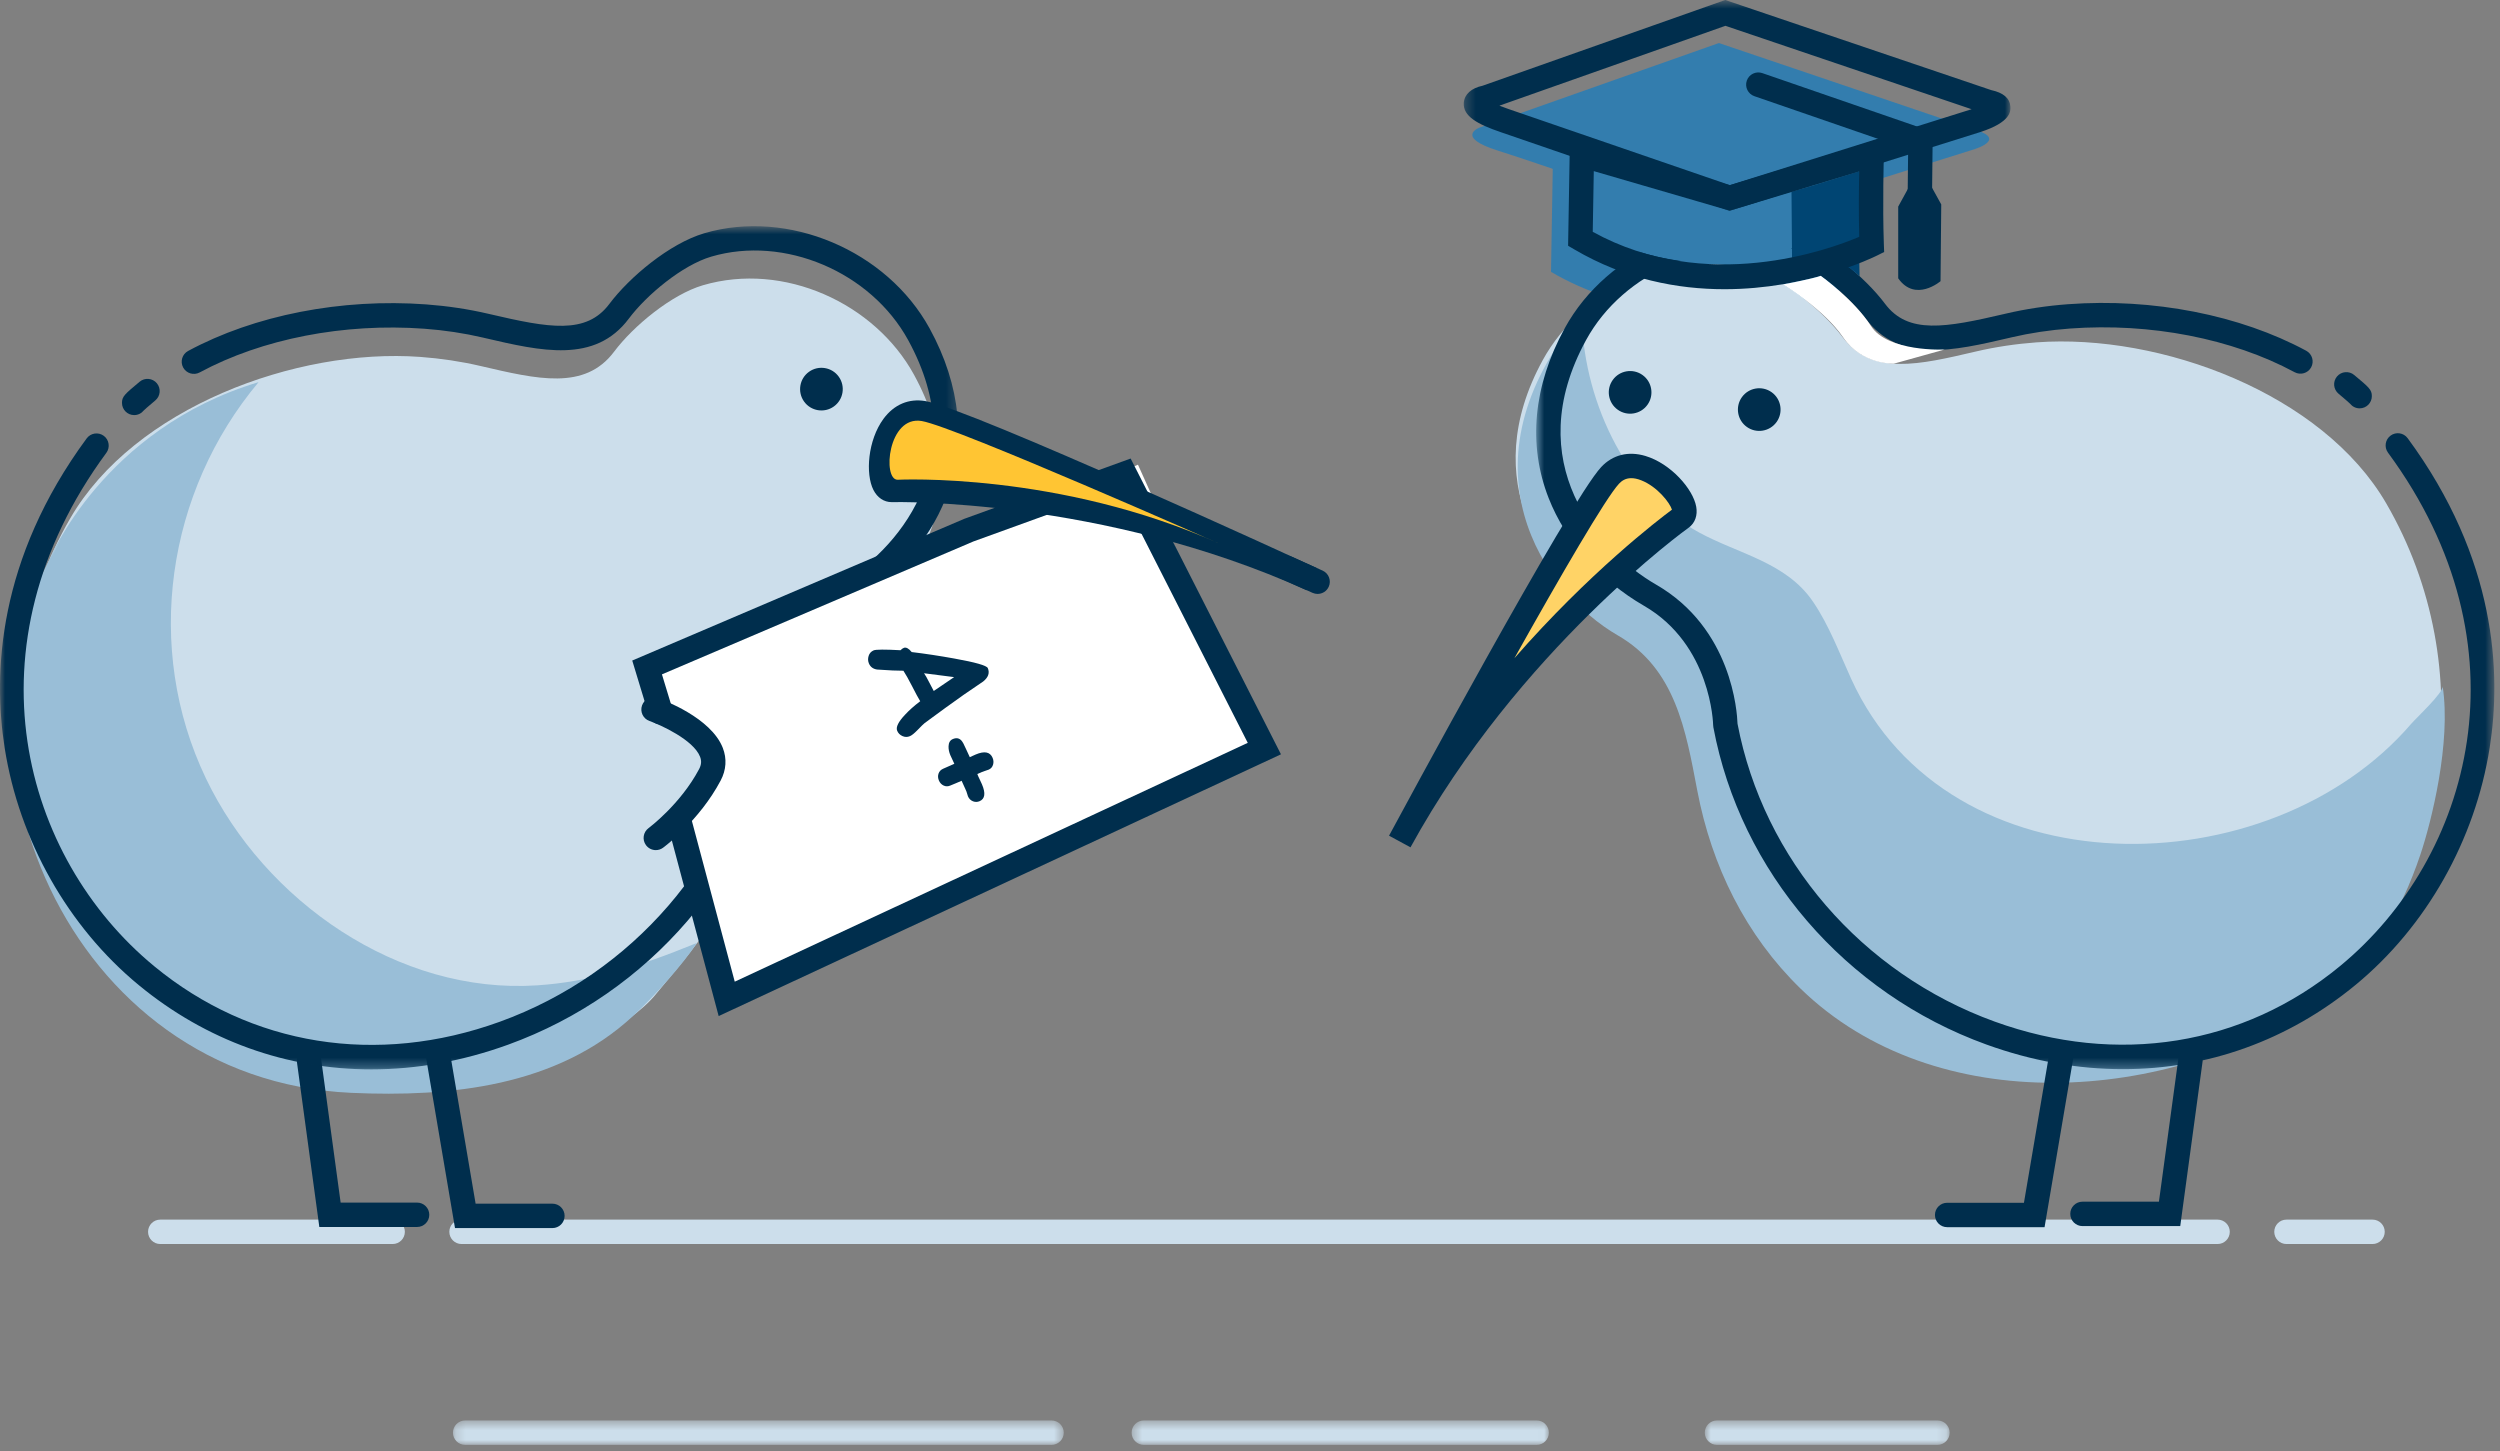 <?xml version="1.0" encoding="UTF-8"?>
<svg width="255px" height="148px" viewBox="0 0 255 148" version="1.1" xmlns="http://www.w3.org/2000/svg" xmlns:xlink="http://www.w3.org/1999/xlink">
    <rect x="0" y="0" width="255" height="148" fill="#808080" stroke="none"/>
    <!-- Generator: Sketch 50.2 (55047) - http://www.bohemiancoding.com/sketch -->
    <title>Study</title>
    <desc>Created with Sketch.</desc>
    <defs>
        <polygon id="path-1" points="0.201 0.511 62.503 0.511 62.503 3 0.201 3"></polygon>
        <polygon id="path-3" points="0.887 0.511 25.864 0.511 25.864 3 0.887 3"></polygon>
        <polygon id="path-5" points="0.427 0.511 42.985 0.511 42.985 3 0.427 3"></polygon>
        <polygon id="path-7" points="0.689 0.672 98.423 0.672 98.423 86.678 0.689 86.678"></polygon>
        <polygon id="path-9" points="0 0.693 97.733 0.693 97.733 86.7 0 86.7"></polygon>
        <polygon id="path-11" points="0.301 0.623 56.064 0.623 56.064 22.127 0.301 22.127"></polygon>
    </defs>
    <g id="Proof-2" stroke="none" stroke-width="1" fill="none" fill-rule="evenodd">
        <g id="Images-SVG" transform="translate(-788, -498)">
            <g id="Study" transform="translate(788, 497)">
                <path d="M189.389,29.943 C189.389,29.943 172.399,37.07 158.203,28.729 L158.386,17.901 L173.423,23.316 L190.267,18.309 C190.267,18.309 189.243,25.845 189.389,29.943" id="Fill-1" fill="#337DAE"></path>
                <g id="Group-26" transform="translate(1, 27.377)">
                    <path d="M39.052,100.513 L15.346,100.513 C14.658,100.513 14.102,99.955 14.102,99.268 C14.102,98.58 14.658,98.024 15.346,98.024 L39.052,98.024 C39.74,98.024 40.296,98.58 40.296,99.268 C40.296,99.955 39.74,100.513 39.052,100.513" id="Fill-3" fill="#CCDEEB"></path>
                    <path d="M240.999,100.513 L232.219,100.513 C231.53,100.513 230.975,99.955 230.975,99.268 C230.975,98.58 231.53,98.024 232.219,98.024 L240.999,98.024 C241.686,98.024 242.243,98.58 242.243,99.268 C242.243,99.955 241.686,100.513 240.999,100.513" id="Fill-5" fill="#CCDEEB"></path>
                    <path d="M225.194,100.513 L46.076,100.513 C45.388,100.513 44.832,99.955 44.832,99.268 C44.832,98.58 45.388,98.024 46.076,98.024 L225.194,98.024 C225.881,98.024 226.438,98.58 226.438,99.268 C226.438,99.955 225.881,100.513 225.194,100.513" id="Fill-7" fill="#CCDEEB"></path>
                    <g id="Group-11" transform="translate(45, 118)">
                        <mask id="mask-2" fill="white">
                            <use xlink:href="#path-1"></use>
                        </mask>
                        <g id="Clip-10"></g>
                        <path d="M61.259,3 L1.446,3 C0.758,3 0.201,2.442 0.201,1.755 C0.201,1.068 0.758,0.511 1.446,0.511 L61.259,0.511 C61.946,0.511 62.503,1.068 62.503,1.755 C62.503,2.442 61.946,3 61.259,3" id="Fill-9" fill="#CCDEEB" mask="url(#mask-2)"></path>
                    </g>
                    <g id="Group-14" transform="translate(172, 118)">
                        <mask id="mask-4" fill="white">
                            <use xlink:href="#path-3"></use>
                        </mask>
                        <g id="Clip-13"></g>
                        <path d="M24.62,3 L2.131,3 C1.443,3 0.887,2.442 0.887,1.755 C0.887,1.068 1.443,0.511 2.131,0.511 L24.62,0.511 C25.307,0.511 25.864,1.068 25.864,1.755 C25.864,2.442 25.307,3 24.62,3" id="Fill-12" fill="#CCDEEB" mask="url(#mask-4)"></path>
                    </g>
                    <g id="Group-17" transform="translate(114, 118)">
                        <mask id="mask-6" fill="white">
                            <use xlink:href="#path-5"></use>
                        </mask>
                        <g id="Clip-16"></g>
                        <path d="M41.741,3 L1.671,3 C0.982,3 0.427,2.442 0.427,1.755 C0.427,1.068 0.982,0.511 1.671,0.511 L41.741,0.511 C42.429,0.511 42.985,1.068 42.985,1.755 C42.985,2.442 42.429,3 41.741,3" id="Fill-15" fill="#CCDEEB" mask="url(#mask-6)"></path>
                    </g>
                    <path d="M206.718,8.544 C219.395,7.612 235.918,13.776 242.407,24.985 C252.067,41.667 249.14,63.325 234.506,75.325 C213.433,91.715 187.677,79.716 182.702,73.569 C177.727,67.423 174.357,64.638 171.652,50.226 C171.652,50.226 171.58,41.375 163.971,36.984 C156.362,32.595 149.63,22.644 156.361,10.352 C160.352,3.064 169.644,-1.192 177.892,1.236 C181.077,2.174 184.97,5.376 186.946,8.01 C189.937,11.997 194.789,10.818 200.557,9.473 C202.541,9.01 204.609,8.699 206.718,8.544" id="Fill-18" fill="#CCDEEB"></path>
                    <path d="M235.749,75.67 C220.177,86.349 196.362,87.777 182.675,74.48 C177.038,69.003 173.59,61.944 172.126,54.279 C170.952,48.132 169.915,41.835 164.008,38.427 C156.397,34.036 147.397,20.977 160.348,5.537 C160.348,13.879 164.598,23.713 172.293,27.928 C176.322,30.134 181.187,30.961 183.931,35.001 C185.578,37.427 186.608,40.206 187.824,42.873 C197.784,64.736 230.505,64.255 244.945,47.449 C245.432,46.884 248.248,44.256 248.151,43.622 C249.029,49.329 247.011,57.445 245.866,60.833 C243.937,66.542 240.822,72.191 235.749,75.67" id="Fill-20" fill="#99BED7"></path>
                    <path d="M41.867,10.028 C29.19,9.096 12.667,15.26 6.178,26.469 C-3.481,43.152 -0.554,64.81 14.08,76.81 C35.152,93.2 60.908,81.2 65.884,75.053 C70.859,68.908 74.228,66.122 76.934,51.711 C76.934,51.711 77.005,42.859 84.615,38.469 C92.224,34.079 98.956,24.129 92.224,11.837 C88.234,4.549 78.941,0.293 70.694,2.72 C67.508,3.659 63.615,6.86 61.639,9.494 C58.649,13.482 53.797,12.303 48.028,10.958 C46.045,10.495 43.976,10.183 41.867,10.028" id="Fill-22" fill="#CCDEEB"></path>
                    <path d="M4.029,30.729 C4.029,30.729 9.499,17.357 25.376,12.601 C15.989,23.804 13.635,39.711 19.998,53.007 C25.986,65.524 39.623,75.072 53.796,74.128 C59.043,73.779 63.94,72.325 70.087,69.801 C68.685,71.958 65.833,75.154 63.573,77.251 C55.825,84.445 44.931,85.548 34.833,85.093 C5.638,83.776 -7.971,49.752 5.2,28.68" id="Fill-24" fill="#99BED7"></path>
                </g>
                <g id="Group-40" transform="translate(156, 23.377)">
                    <g id="Group-29">
                        <mask id="mask-8" fill="white">
                            <use xlink:href="#path-7"></use>
                        </mask>
                        <g id="Clip-28"></g>
                        <path d="M60.54,86.678 C55.946,86.678 51.25,85.847 46.595,84.159 C32.193,78.939 21.528,66.541 18.763,51.803 L18.741,51.583 C18.74,51.504 18.56,43.378 11.683,39.41 C7.234,36.844 3.692,32.843 1.964,28.434 C-0.18,22.968 0.388,16.975 3.602,11.103 C7.961,3.146 18.053,-1.12 26.577,1.391 C30.146,2.442 34.238,5.895 36.275,8.612 C38.63,11.75 42.432,11.049 48.438,9.649 L48.607,9.609 C50.646,9.133 52.784,8.811 54.962,8.651 C63.605,8.016 72.459,9.746 79.236,13.4 C79.841,13.726 80.066,14.481 79.74,15.086 C79.415,15.691 78.659,15.916 78.055,15.59 C71.685,12.157 63.338,10.532 55.144,11.133 C53.095,11.283 51.087,11.586 49.174,12.032 L49.004,12.073 C43.207,13.425 37.732,14.702 34.284,10.105 C32.462,7.676 28.818,4.645 25.874,3.778 C18.431,1.587 9.604,5.328 5.786,12.298 C-1.059,24.798 7.054,33.866 12.926,37.255 C20.658,41.715 21.19,50.274 21.227,51.443 C23.861,65.276 33.897,76.909 47.442,81.82 C59.974,86.361 72.825,84.296 82.7,76.15 C96.128,65.074 102.114,43.534 87.575,23.793 C87.168,23.24 87.286,22.461 87.84,22.054 C88.392,21.645 89.171,21.763 89.58,22.318 C98.663,34.651 99.144,46.295 97.947,53.892 C96.463,63.32 91.482,72.132 84.284,78.07 C77.39,83.756 69.149,86.678 60.54,86.678" id="Fill-27" fill="#002E4D" mask="url(#mask-8)"></path>
                    </g>
                    <path d="M66.385,102.684 L56.412,102.684 C55.725,102.684 55.168,102.126 55.168,101.44 C55.168,100.752 55.725,100.195 56.412,100.195 L64.21,100.195 L66.199,85.55 C66.291,84.87 66.923,84.39 67.6,84.485 C68.281,84.578 68.758,85.205 68.665,85.886 L66.385,102.684 Z" id="Fill-30" fill="#002E4D"></path>
                    <path d="M52.545,102.795 L42.609,102.795 C41.922,102.795 41.365,102.238 41.365,101.551 C41.365,100.863 41.922,100.306 42.609,100.306 L50.442,100.306 L53.024,85.105 C53.14,84.427 53.788,83.973 54.46,84.086 C55.138,84.201 55.594,84.844 55.479,85.522 L52.545,102.795 Z" id="Fill-32" fill="#002E4D"></path>
                    <path d="M21.67,18.138 C22.368,17.159 23.727,16.932 24.706,17.629 C25.684,18.326 25.911,19.686 25.214,20.664 C24.517,21.642 23.157,21.869 22.18,21.172 C21.201,20.475 20.974,19.116 21.67,18.138" id="Fill-34" fill="#002E4D"></path>
                    <path d="M8.5,16.382 C9.197,15.403 10.557,15.175 11.535,15.873 C12.513,16.57 12.741,17.93 12.043,18.908 C11.346,19.886 9.987,20.113 9.01,19.416 C8.03,18.719 7.803,17.36 8.5,16.382" id="Fill-36" fill="#002E4D"></path>
                    <path d="M84.684,19.275 C84.289,19.275 83.938,19.09 83.709,18.804 C83.634,18.731 83.364,18.476 82.529,17.78 C82.001,17.339 81.93,16.555 82.371,16.027 C82.811,15.5 83.595,15.428 84.123,15.869 C85.653,17.145 85.928,17.375 85.928,18.03 C85.928,18.717 85.371,19.275 84.684,19.275" id="Fill-38" fill="#002E4D"></path>
                </g>
                <path d="M182.845,27.342 C182.845,27.342 174.762,29.175 166.595,26.508 C158.428,23.842 168.928,22.675 168.928,22.675 L175.178,23.008 L182.762,22.925 L182.845,27.342" id="Fill-41" fill="#337DAE"></path>
                <g id="Group-59" transform="translate(74, 50.377)" fill="#000000">
                    <path d="M35.241,32.484 C35.048,32.484 34.84,32.468 34.618,32.434 C31.144,31.89 29.32,29.444 29.612,25.724 C29.666,25.038 30.262,24.522 30.951,24.581 C31.636,24.634 32.147,25.233 32.094,25.919 C31.9,28.379 32.798,29.63 35.002,29.974 C35.316,30.024 35.417,29.969 35.419,29.968 C35.636,29.808 35.743,28.481 35.164,26.624 C34.931,25.879 34.41,22.793 36.112,21.324 C36.807,20.724 38.08,20.222 40.196,21.243 C44.139,23.145 44.166,26.679 43.628,28.282 C43.41,28.933 42.702,29.284 42.053,29.066 C41.405,28.848 41.053,28.149 41.264,27.501 C41.349,27.226 41.983,24.869 39.114,23.485 C38.366,23.123 37.882,23.086 37.737,23.209 C37.318,23.57 37.308,25.141 37.54,25.882 C38.005,27.376 38.594,30.101 37.307,31.589 C36.937,32.019 36.293,32.484 35.241,32.484" id="Fill-43"></path>
                    <path d="M28.4,31.09 C27.923,31.09 27.469,30.816 27.262,30.353 C26.982,29.726 27.263,28.989 27.89,28.709 L43.691,21.642 C44.32,21.362 45.056,21.643 45.336,22.27 C45.616,22.898 45.335,23.633 44.709,23.914 L28.907,30.982 C28.742,31.055 28.569,31.09 28.4,31.09" id="Fill-45"></path>
                    <path d="M27.258,17.808 C26.751,17.808 26.276,17.496 26.09,16.993 L22.474,7.152 C22.236,6.507 22.567,5.791 23.212,5.554 C23.858,5.319 24.572,5.649 24.809,6.293 L28.426,16.134 C28.663,16.779 28.332,17.495 27.688,17.732 C27.546,17.784 27.401,17.808 27.258,17.808" id="Fill-47"></path>
                    <path d="M33.317,13.823 C32.829,13.823 32.367,13.536 32.168,13.057 L28.438,4.115 C28.173,3.482 28.472,2.753 29.107,2.489 C29.745,2.223 30.469,2.523 30.734,3.159 L34.464,12.1 C34.729,12.733 34.43,13.463 33.796,13.727 C33.638,13.793 33.476,13.823 33.317,13.823" id="Fill-49"></path>
                    <path d="M39.14,11.525 C38.652,11.525 38.19,11.238 37.991,10.76 L34.261,1.819 C33.996,1.184 34.295,0.456 34.93,0.191 C35.569,-0.074 36.293,0.226 36.557,0.86 L40.287,9.801 C40.552,10.436 40.252,11.165 39.619,11.429 C39.461,11.495 39.299,11.525 39.14,11.525" id="Fill-51"></path>
                    <path d="M24.148,38.732 C23.631,38.732 23.151,38.41 22.971,37.896 L15.617,16.753 C15.392,16.103 15.735,15.394 16.384,15.168 C17.035,14.943 17.741,15.286 17.968,15.934 L25.323,37.079 C25.547,37.728 25.206,38.437 24.555,38.663 C24.421,38.71 24.282,38.732 24.148,38.732" id="Fill-53"></path>
                    <path d="M16.869,42.639 C16.341,42.639 15.85,42.3 15.682,41.77 L8.557,19.246 C8.35,18.591 8.714,17.892 9.369,17.684 C10.026,17.478 10.723,17.84 10.931,18.495 L18.056,41.019 C18.263,41.674 17.899,42.373 17.244,42.581 C17.119,42.62 16.993,42.639 16.869,42.639" id="Fill-55"></path>
                    <path d="M9.055,40.812 C8.527,40.812 8.036,40.473 7.868,39.943 L0.744,17.419 C0.536,16.764 0.9,16.065 1.555,15.858 C2.21,15.651 2.909,16.013 3.118,16.669 L10.242,39.193 C10.449,39.847 10.086,40.546 9.431,40.754 C9.306,40.793 9.18,40.812 9.055,40.812" id="Fill-57"></path>
                </g>
                <g id="Group-73" transform="translate(0, 23.377)">
                    <path d="M42.543,102.776 L32.571,102.776 L30.29,85.978 C30.197,85.297 30.674,84.67 31.356,84.578 C32.033,84.482 32.664,84.962 32.756,85.643 L34.745,100.287 L42.543,100.287 C43.23,100.287 43.787,100.844 43.787,101.532 C43.787,102.218 43.23,102.776 42.543,102.776" id="Fill-60" fill="#002E4D"></path>
                    <path d="M56.347,102.887 L46.41,102.887 L43.477,85.614 C43.363,84.936 43.819,84.293 44.495,84.178 C45.169,84.063 45.817,84.519 45.931,85.197 L48.513,100.398 L56.347,100.398 C57.034,100.398 57.591,100.955 57.591,101.643 C57.591,102.33 57.034,102.887 56.347,102.887" id="Fill-62" fill="#002E4D"></path>
                    <path d="M85.558,16.052 C86.254,17.03 86.027,18.389 85.048,19.086 C84.071,19.783 82.711,19.556 82.014,18.578 C81.317,17.6 81.544,16.24 82.522,15.543 C83.5,14.846 84.86,15.073 85.558,16.052" id="Fill-64" fill="#002E4D"></path>
                    <g id="Group-68">
                        <mask id="mask-10" fill="white">
                            <use xlink:href="#path-9"></use>
                        </mask>
                        <g id="Clip-67"></g>
                        <path d="M37.882,86.7 C29.273,86.7 21.033,83.778 14.139,78.091 C6.941,72.153 1.96,63.34 0.476,53.913 C-0.721,46.316 -0.24,34.672 8.842,22.338 C9.252,21.785 10.029,21.669 10.583,22.075 C11.136,22.482 11.254,23.262 10.847,23.814 C-3.691,43.553 2.295,65.096 15.722,76.171 C25.597,84.314 38.447,86.382 50.981,81.841 C64.525,76.93 74.562,65.296 77.195,51.464 C77.232,50.295 77.764,41.736 85.496,37.276 C91.369,33.886 99.482,24.819 92.636,12.319 C88.819,5.346 79.991,1.607 72.549,3.799 C69.604,4.665 65.96,7.696 64.138,10.126 C60.69,14.723 55.214,13.447 49.418,12.094 L49.248,12.053 C47.335,11.607 45.327,11.303 43.278,11.153 C35.087,10.553 26.737,12.177 20.368,15.611 C19.766,15.937 19.009,15.713 18.682,15.107 C18.356,14.502 18.582,13.746 19.187,13.421 C25.964,9.765 34.819,8.037 43.462,8.671 C45.639,8.832 47.776,9.153 49.815,9.63 L49.985,9.669 C55.991,11.072 59.792,11.771 62.148,8.632 C64.184,5.915 68.276,2.462 71.846,1.411 C80.372,-1.097 90.463,3.167 94.82,11.123 C98.034,16.995 98.602,22.988 96.459,28.454 C94.731,32.864 91.188,36.864 86.739,39.431 C79.862,43.398 79.682,51.526 79.681,51.606 L79.659,51.825 C76.894,66.561 66.23,78.96 51.828,84.18 C47.174,85.867 42.475,86.698 37.882,86.7" id="Fill-66" fill="#002E4D" mask="url(#mask-10)"></path>
                    </g>
                    <path d="M13.686,19.963 C12.999,19.963 12.442,19.405 12.442,18.718 C12.442,18.063 12.717,17.833 14.246,16.557 C14.775,16.116 15.559,16.188 15.999,16.715 C16.439,17.243 16.369,18.027 15.841,18.468 C15.006,19.164 14.736,19.419 14.661,19.492 C14.432,19.778 14.081,19.963 13.686,19.963" id="Fill-69" fill="#002E4D"></path>
                    <polygon id="Fill-71" fill="#FFFFFF" points="66.44 45.923 116.074 25.024 129.404 54.672 74.233 80.276 70.026 61.252 72.953 54.228 67.538 50.716"></polygon>
                </g>
                <path d="M73.304,104.639 L68.093,85.096 C67.915,84.432 68.311,83.749 68.974,83.573 C69.632,83.398 70.321,83.79 70.497,84.454 L74.944,101.13 L127.272,76.77 L114.105,50.86 L99.281,56.231 L67.518,69.786 L68.583,73.292 C68.783,73.95 68.411,74.645 67.754,74.844 C67.097,75.045 66.402,74.674 66.201,74.016 L64.488,68.374 L98.368,53.915 L115.326,47.77 L130.658,77.939 L73.304,104.639 Z" id="Fill-74" fill="#002E4D"></path>
                <g id="Group-86" transform="translate(65, 41.377)">
                    <path d="M25.955,9.596 C25.955,9.596 47.325,9.005 68.781,18.69 C68.781,18.69 33.706,2.543 29.178,1.759 C24.649,0.975 23.9,9.614 25.955,9.596" id="Fill-76" fill="#FFFFFF"></path>
                    <path d="M26.547,8.347 C28.869,8.347 37.393,8.52 48.2,10.786 C39.318,6.876 30.895,3.32 28.965,2.986 C28.445,2.896 27.662,2.909 26.946,4.076 C26.03,5.572 25.993,7.656 26.249,8.348 C26.333,8.348 26.433,8.347 26.547,8.347 Z M68.27,19.825 C47.344,10.378 26.201,10.83 25.99,10.84 L25.966,10.841 L25.948,10.841 C25.17,10.841 24.493,10.39 24.091,9.601 C23.256,7.964 23.517,4.512 25.117,2.341 C26.191,0.884 27.703,0.241 29.391,0.534 C34.026,1.335 67.864,16.898 69.302,17.56 L68.27,19.825 Z" id="Fill-78" fill="#002E4D"></path>
                    <path d="M26.557,8.557 C26.557,8.557 43.067,7.718 59.464,15.119 C59.464,15.119 32.481,3.167 29.02,2.568 C25.559,1.969 24.987,8.571 26.557,8.557" id="Fill-80" fill="#FFC533"></path>
                    <path d="M69.395,20.204 C69.225,20.204 69.052,20.17 68.886,20.096 L65.704,18.669 C65.078,18.388 64.796,17.651 65.079,17.024 C65.359,16.396 66.094,16.115 66.722,16.397 L69.906,17.824 C70.532,18.105 70.814,18.842 70.532,19.469 C70.326,19.931 69.871,20.204 69.395,20.204" id="Fill-82" fill="#002E4D"></path>
                    <path d="M1.893,46.335 C1.51,46.335 1.133,46.159 0.889,45.828 C0.482,45.274 0.601,44.496 1.154,44.089 C1.186,44.064 4.405,41.666 6.307,38.073 C6.542,37.629 6.573,37.238 6.405,36.809 C5.731,35.082 2.371,33.561 1.247,33.164 C0.599,32.936 0.259,32.225 0.487,31.577 C0.717,30.929 1.428,30.588 2.076,30.817 C2.629,31.013 7.517,32.815 8.723,35.903 C9.154,37.005 9.079,38.158 8.507,39.238 C6.329,43.351 2.777,45.984 2.626,46.095 C2.406,46.257 2.148,46.335 1.893,46.335" id="Fill-84" fill="#002E4D"></path>
                </g>
                <g id="Group-112" transform="translate(88, 0.377)">
                    <path d="M114.105,14.085 L87.326,5.012 L62.886,13.646 C62.886,13.646 60.38,14.602 64.79,15.987 C69.954,17.61 87.763,23.89 87.763,23.89 L112.933,15.987 C112.933,15.987 116.428,15.077 114.105,14.085" id="Fill-87" fill="#337DAE"></path>
                    <path d="M94.733,20.181 L94.788,27.065 C94.786,27.044 95.945,26.858 97.756,26.338 C98.743,26.055 99.719,25.74 100.7,25.435 C101.042,25.328 101.383,25.223 101.725,25.117 L101.648,18.096 L96.654,19.632 L94.733,20.181 Z" id="Fill-89" fill="#004573"></path>
                    <path d="M100.845,28.077 C101.257,28.394 101.298,28.454 101.673,28.798 L101.586,23.908 L96.592,25.444 L94.671,25.993 L100.595,27.907" id="Fill-91" fill="#004573"></path>
                    <path d="M74.46,24.269 C86.065,30.669 98.563,26.089 101.641,24.779 C101.578,22.373 101.602,19.772 101.629,18.115 L88.43,22.115 L74.566,18.078 L74.46,24.269 Z M87.892,30.123 C83.142,30.123 77.793,29.126 72.572,26.059 L71.946,25.691 L72.133,14.776 L88.416,19.519 L104.204,14.734 L104.154,16.462 C104.152,16.513 104.01,21.518 104.153,25.527 L104.183,26.327 L103.467,26.684 C103.044,26.895 96.438,30.123 87.892,30.123 Z" id="Fill-93" fill="#002E4D"></path>
                    <path d="M107.739,29.671 C107.735,29.671 107.73,29.671 107.725,29.67 C107.039,29.663 106.487,29.1 106.495,28.413 L106.631,15.847 L90.942,10.432 C90.294,10.208 89.949,9.499 90.173,8.85 C90.396,8.199 91.105,7.856 91.755,8.079 L109.139,14.079 L108.983,28.44 C108.976,29.122 108.421,29.671 107.739,29.671" id="Fill-95" fill="#002E4D"></path>
                    <path d="M108.837,19.353 L110.007,21.475 L109.934,29.304 C109.934,29.304 107.373,31.499 105.617,29.012 L105.617,21.695 L106.861,19.426" id="Fill-97" fill="#002E4D"></path>
                    <g id="Group-101" transform="translate(61, 0)">
                        <mask id="mask-12" fill="white">
                            <use xlink:href="#path-11"></use>
                        </mask>
                        <g id="Clip-100"></g>
                        <path d="M3.938,11.401 C4.191,11.503 4.494,11.615 4.851,11.738 C9.527,13.34 24.809,18.601 27.441,19.507 L52.103,11.763 L26.992,3.256 L3.938,11.401 Z M27.404,22.127 L27.017,21.994 C27.017,21.994 9.165,15.848 4.043,14.092 C1.724,13.297 0.203,12.484 0.305,11.102 C0.37,10.248 1.083,9.606 2.216,9.37 L26.974,0.623 L54.09,9.809 C55.349,10.08 56.011,10.649 56.059,11.505 C56.084,11.935 56.148,13.079 52.972,14.099 L27.404,22.127 Z" id="Fill-99" fill="#002E4D" mask="url(#mask-12)"></path>
                    </g>
                    <path d="M83.524,53.431 C83.524,53.431 66.095,65.811 54.779,86.453 C54.779,86.453 73.089,52.457 76.236,49.108 C79.381,45.758 85.176,52.208 83.524,53.431" id="Fill-102" fill="#FFD366"></path>
                    <path d="M83.524,53.431 L83.532,53.431 L83.524,53.431 Z M78.387,49.396 C77.767,49.396 77.392,49.694 77.142,49.959 C75.802,51.387 71.211,59.294 66.467,67.762 C74.098,59.037 81.108,53.671 82.539,52.61 C82.326,51.904 81.044,50.26 79.412,49.617 C79.011,49.458 78.673,49.396 78.387,49.396 Z M55.87,87.051 L53.682,85.864 C54.434,84.469 72.108,51.685 75.328,48.255 C76.497,47.01 78.095,46.612 79.829,47.13 C82.414,47.903 84.699,50.503 85.016,52.313 C85.17,53.192 84.895,53.963 84.263,54.431 L84.245,54.445 C84.073,54.568 66.909,66.917 55.87,87.051 Z" id="Fill-104" fill="#002E4D"></path>
                    <path d="M9.321,69.689 C8.572,69.597 7.55,69.466 6.252,69.295 C6.383,69.478 6.553,69.776 6.762,70.189 C7.008,70.677 7.169,70.983 7.242,71.104 C7.778,70.748 8.47,70.276 9.321,69.689 M3.506,75.144 C3.369,74.784 3.633,74.251 4.298,73.542 C4.725,73.078 5.246,72.613 5.862,72.149 C5.672,71.838 5.389,71.318 5.018,70.587 C4.666,69.902 4.377,69.384 4.148,69.038 C3.567,69.043 2.674,69.002 1.465,68.916 C1.06,68.856 0.781,68.652 0.632,68.303 C0.527,68.057 0.515,67.799 0.599,67.531 C0.682,67.262 0.853,67.072 1.113,66.96 C1.342,66.863 2.256,66.858 3.855,66.946 C3.968,66.824 4.086,66.742 4.211,66.698 C4.433,66.625 4.694,66.769 4.993,67.133 C6.366,67.298 7.81,67.517 9.326,67.79 C11.501,68.181 12.643,68.507 12.755,68.767 C12.966,69.259 12.809,69.716 12.284,70.136 C11.843,70.431 11.187,70.878 10.31,71.482 C9.139,72.307 7.807,73.272 6.315,74.376 C6.204,74.462 5.958,74.702 5.576,75.099 C5.26,75.424 5.007,75.628 4.814,75.71 C4.553,75.822 4.296,75.818 4.038,75.698 C3.78,75.579 3.602,75.393 3.506,75.144" id="Fill-106" fill="#002E4D"></path>
                    <path d="M10.73,81.843 C10.707,81.789 10.681,81.706 10.652,81.593 C10.621,81.48 10.594,81.396 10.569,81.336 C10.517,81.214 10.435,81.037 10.329,80.802 C10.22,80.569 10.137,80.388 10.085,80.262 C9.937,80.33 9.742,80.414 9.498,80.514 C9.188,80.641 8.992,80.722 8.914,80.755 C8.688,80.852 8.466,80.85 8.251,80.749 C8.033,80.648 7.872,80.476 7.768,80.234 C7.665,79.989 7.652,79.755 7.731,79.527 C7.811,79.298 7.965,79.137 8.194,79.038 C8.136,79.063 8.518,78.894 9.342,78.53 C9.181,78.202 9.046,77.913 8.938,77.661 C8.803,77.344 8.741,77.037 8.752,76.741 C8.765,76.37 8.911,76.124 9.184,76.008 C9.534,75.858 9.822,75.905 10.052,76.144 C10.178,76.276 10.334,76.557 10.517,76.986 C10.627,77.241 10.759,77.531 10.919,77.855 C10.964,77.835 11.053,77.794 11.185,77.733 C11.318,77.671 11.427,77.622 11.511,77.586 C12.406,77.202 12.985,77.313 13.242,77.916 C13.345,78.153 13.36,78.391 13.29,78.627 C13.217,78.864 13.072,79.03 12.847,79.126 C12.775,79.157 12.662,79.196 12.505,79.244 C12.348,79.293 12.232,79.334 12.155,79.367 L11.688,79.575 C11.729,79.68 11.759,79.759 11.783,79.813 C11.822,79.902 11.883,80.035 11.97,80.212 C12.056,80.39 12.12,80.526 12.159,80.62 C12.55,81.532 12.47,82.108 11.918,82.345 C11.698,82.439 11.476,82.443 11.252,82.359 C11.011,82.264 10.835,82.091 10.73,81.843" id="Fill-108" fill="#002E4D"></path>
                    <path d="M93.865,29.631 C93.865,29.631 96.803,29.09 97.719,28.756 C97.719,28.756 101.157,31.235 102.844,33.881 C104.548,36.552 110.344,36.277 110.344,36.277 L105.178,37.715 C105.178,37.715 101.926,37.86 100.011,35.048 C98.052,32.173 93.865,29.631 93.865,29.631" id="Fill-110" fill="#FFFFFF"></path>
                </g>
            </g>
        </g>
    </g>
</svg>